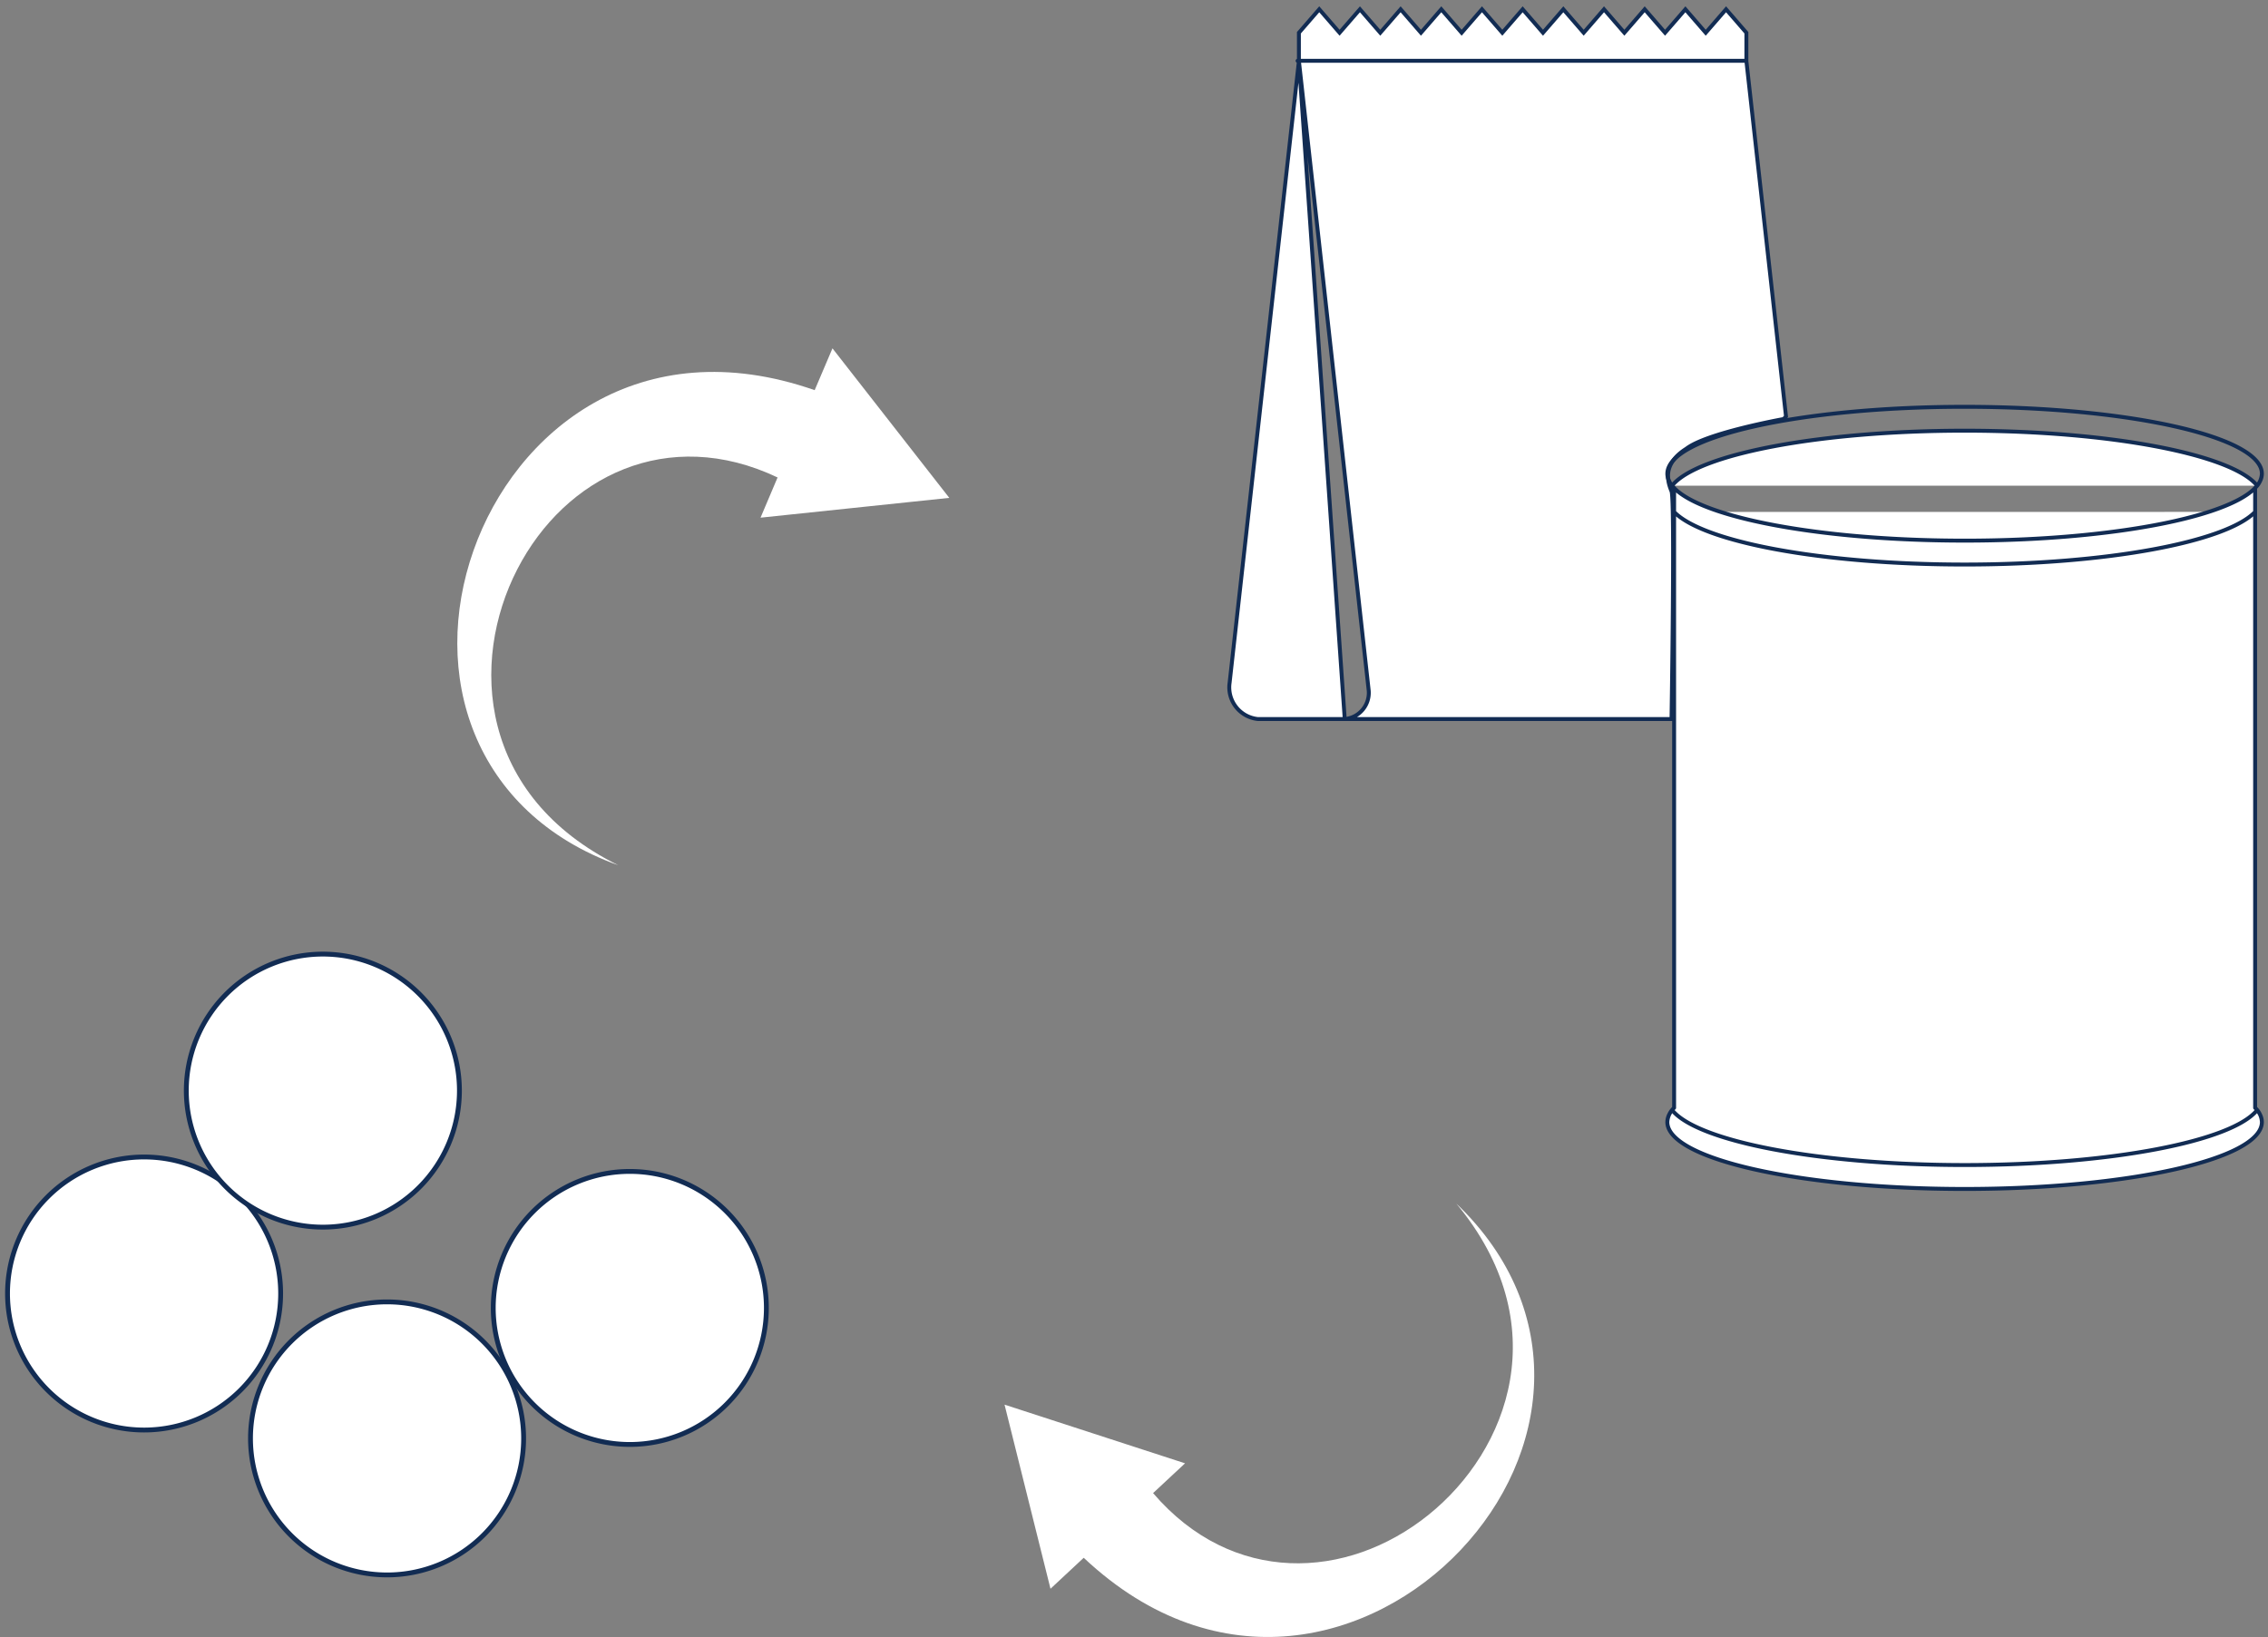 <svg xmlns="http://www.w3.org/2000/svg" xmlns:xlink="http://www.w3.org/1999/xlink" height="236.974" width="328.221" viewBox="0 0 328.221 236.974">
   <rect x="0" y="0" width="328.221" height="236.974" fill="#808080" stroke="none"/>
   <defs>
	 <clipPath id="clip-path">
	   <path id="Pfad_298" data-sanitized-data-name="Pfad 298" data-name="Pfad 298" d="M0,160.8H328.221V-76.173H0Z" transform="translate(0 76.173)" fill="#fff"></path>
	 </clipPath>
   </defs>
   <g id="Gruppe_286" data-sanitized-data-name="Gruppe 286" data-name="Gruppe 286" transform="translate(0 76.173)">
	 <g id="Gruppe_284" data-sanitized-data-name="Gruppe 284" data-name="Gruppe 284" transform="translate(0 -76.173)" clip-path="url(#clip-path)">
	   <g id="Gruppe_276" data-sanitized-data-name="Gruppe 276" data-name="Gruppe 276" transform="translate(1.09 167.487)">
		 <path id="Pfad_290" data-sanitized-data-name="Pfad 290" data-name="Pfad 290" d="M13.409,26.82A19.762,19.762,0,1,0-6.352,7.058,19.763,19.763,0,0,0,13.409,26.82Z" transform="translate(6.352 12.705)" fill="#fff" stroke="#122c53" stroke-width="0.7"></path>
	   </g>
	   <g id="Gruppe_277" data-sanitized-data-name="Gruppe 277" data-name="Gruppe 277" transform="translate(26.963 138.117)">
		 <path id="Pfad_291" data-sanitized-data-name="Pfad 291" data-name="Pfad 291" d="M13.409,26.82A19.762,19.762,0,1,0-6.352,7.058,19.763,19.763,0,0,0,13.409,26.82Z" transform="translate(6.352 12.705)" fill="#fff" stroke="#122c53" stroke-width="0.7"></path>
	   </g>
	   <g id="Gruppe_278" data-sanitized-data-name="Gruppe 278" data-name="Gruppe 278" transform="translate(36.252 188.464)">
		 <path id="Pfad_292" data-sanitized-data-name="Pfad 292" data-name="Pfad 292" d="M13.409,26.82A19.762,19.762,0,1,0-6.352,7.058,19.763,19.763,0,0,0,13.409,26.82Z" transform="translate(6.352 12.705)" fill="#fff" stroke="#122c53" stroke-width="0.7"></path>
	   </g>
	   <g id="Gruppe_279" data-sanitized-data-name="Gruppe 279" data-name="Gruppe 279" transform="translate(71.384 169.577)">
		 <path id="Pfad_293" data-sanitized-data-name="Pfad 293" data-name="Pfad 293" d="M13.409,26.82A19.762,19.762,0,1,0-6.352,7.058,19.763,19.763,0,0,0,13.409,26.82Z" transform="translate(6.352 12.705)" fill="#fff" stroke="#122c53" stroke-width="0.7"></path>
	   </g>
	   <g id="Gruppe_280" data-sanitized-data-name="Gruppe 280" data-name="Gruppe 280" transform="translate(66.179 50.428)">
		 <path id="Pfad_294" data-sanitized-data-name="Pfad 294" data-name="Pfad 294" d="M36.844,0,53.751,21.644,26.434,24.511,28.9,18.69C12.995,11.128-1.861,18.584-8.761,31.968s-5.6,32.868,14.619,42.861C-15.363,67.206-21.357,46.975-15.1,29.253c6.07-17.237,24.068-32.043,49.368-23.2Z" transform="translate(17.45)" fill="#fff"></path>
	   </g>
	   <g id="Gruppe_281" data-sanitized-data-name="Gruppe 281" data-name="Gruppe 281" transform="translate(145.376 174.232)">
		 <path id="Pfad_295" data-sanitized-data-name="Pfad 295" data-name="Pfad 295" d="M4.512,37.835-2.137,11.184l26.123,8.494-4.626,4.311c11.461,13.381,28.061,12.6,39.809,3.189s18.489-27.754,4.078-45.1c16.281,15.6,13.533,36.514.614,50.159C51.3,45.517,28.842,51.721,9.322,33.353Z" transform="translate(2.137 17.923)" fill="#fff"></path>
	   </g>
	   <g id="Gruppe_282" data-sanitized-data-name="Gruppe 282" data-name="Gruppe 282" transform="translate(177.898 1.345)">
		 <path id="Pfad_296" data-sanitized-data-name="Pfad 296" data-name="Pfad 296" d="M54.66,40,48.926-11.457v-4.095l-2.941-3.394-2.943,3.394L40.1-18.946l-2.946,3.394-2.943-3.394-2.943,3.394-2.946-3.394L25.38-15.552l-2.946-3.394-2.943,3.394-2.943-3.394-2.943,3.394L10.66-18.946,7.717-15.552,4.774-18.946,1.831-15.552l-2.943-3.394-2.946,3.394L-7-18.946l-2.946,3.394-2.943-3.394-2.943,3.394v4.095L-5.727,79.7A3.82,3.82,0,0,1-9.2,83.8H38.249l-.154-.28s.5-31.431,0-32.678-1.5-3.892,2.15-6.185c2.993-2.3,14.067-4.29,14.067-4.29ZM-9.2,83.8l-6.632-95.255L-25.858,78.525a4.608,4.608,0,0,0,.92,3.517A4.608,4.608,0,0,0-21.754,83.8Z" transform="translate(25.91 18.946)" fill="#fff" stroke="#122c53" stroke-miterlimit="10" stroke-width="0.566"></path>
	   </g>
	   <g id="Gruppe_283" data-sanitized-data-name="Gruppe 283" data-name="Gruppe 283" transform="translate(241.293 58.889)">
		 <path id="Pfad_297" data-sanitized-data-name="Pfad 297" data-name="Pfad 297" d="M.666,68.854a3.452,3.452,0,0,0-.289.333,1.725,1.725,0,0,0-.137.18,1.117,1.117,0,0,0-.164.255,2.533,2.533,0,0,0-.392,1.3c0,5.351,19.266,9.692,43.022,9.692s43.022-4.34,43.022-9.692a2.316,2.316,0,0,0-.249-1.035,1.183,1.183,0,0,0-.14-.261,1.034,1.034,0,0,0-.167-.255,1.314,1.314,0,0,0-.131-.18,3.5,3.5,0,0,0-.292-.333m.292.333-.009.009c-3.631,4.52-21.2,7.948-42.325,7.948S4.009,73.716.384,69.2v-.009M.666-17.4C4.873-13.045,22.1-9.783,42.706-9.783s37.838-3.264,42.042-7.62M.378-21.2v-.009c3.631-4.517,21.214-7.95,42.328-7.95S81.4-25.727,85.039-21.21v.009m.688-1.729c0,5.348-19.26,9.687-43.022,9.687S-.313-17.582-.313-22.93s19.26-9.687,43.019-9.687S85.728-28.28,85.728-22.93Zm-.977,91.8V-20.88a3,3,0,0,0,.977-2.05c0-5.351-19.26-9.687-43.022-9.687S-.313-28.28-.313-22.93a3.006,3.006,0,0,0,.98,2.05V68.867a3.01,3.01,0,0,0-.98,2.05c0,5.354,19.26,9.692,43.019,9.692s43.022-4.337,43.022-9.692a3.006,3.006,0,0,0-.977-2.05Z" transform="translate(0.315 32.617)" fill="#fff" stroke="#122c53" stroke-linecap="round" stroke-linejoin="round" stroke-miterlimit="10" stroke-width="0.566"></path>
	   </g>
	 </g>
	 <g id="Gruppe_285" data-sanitized-data-name="Gruppe 285" data-name="Gruppe 285" transform="translate(187.78 -67.371)">
	   <path id="Pfad_299" data-sanitized-data-name="Pfad 299" data-name="Pfad 299" d="M0,0H64.855" fill="#fff" stroke="#122c53" stroke-linecap="round" stroke-width="0.566"></path>
	 </g>
   </g>
 </svg>
